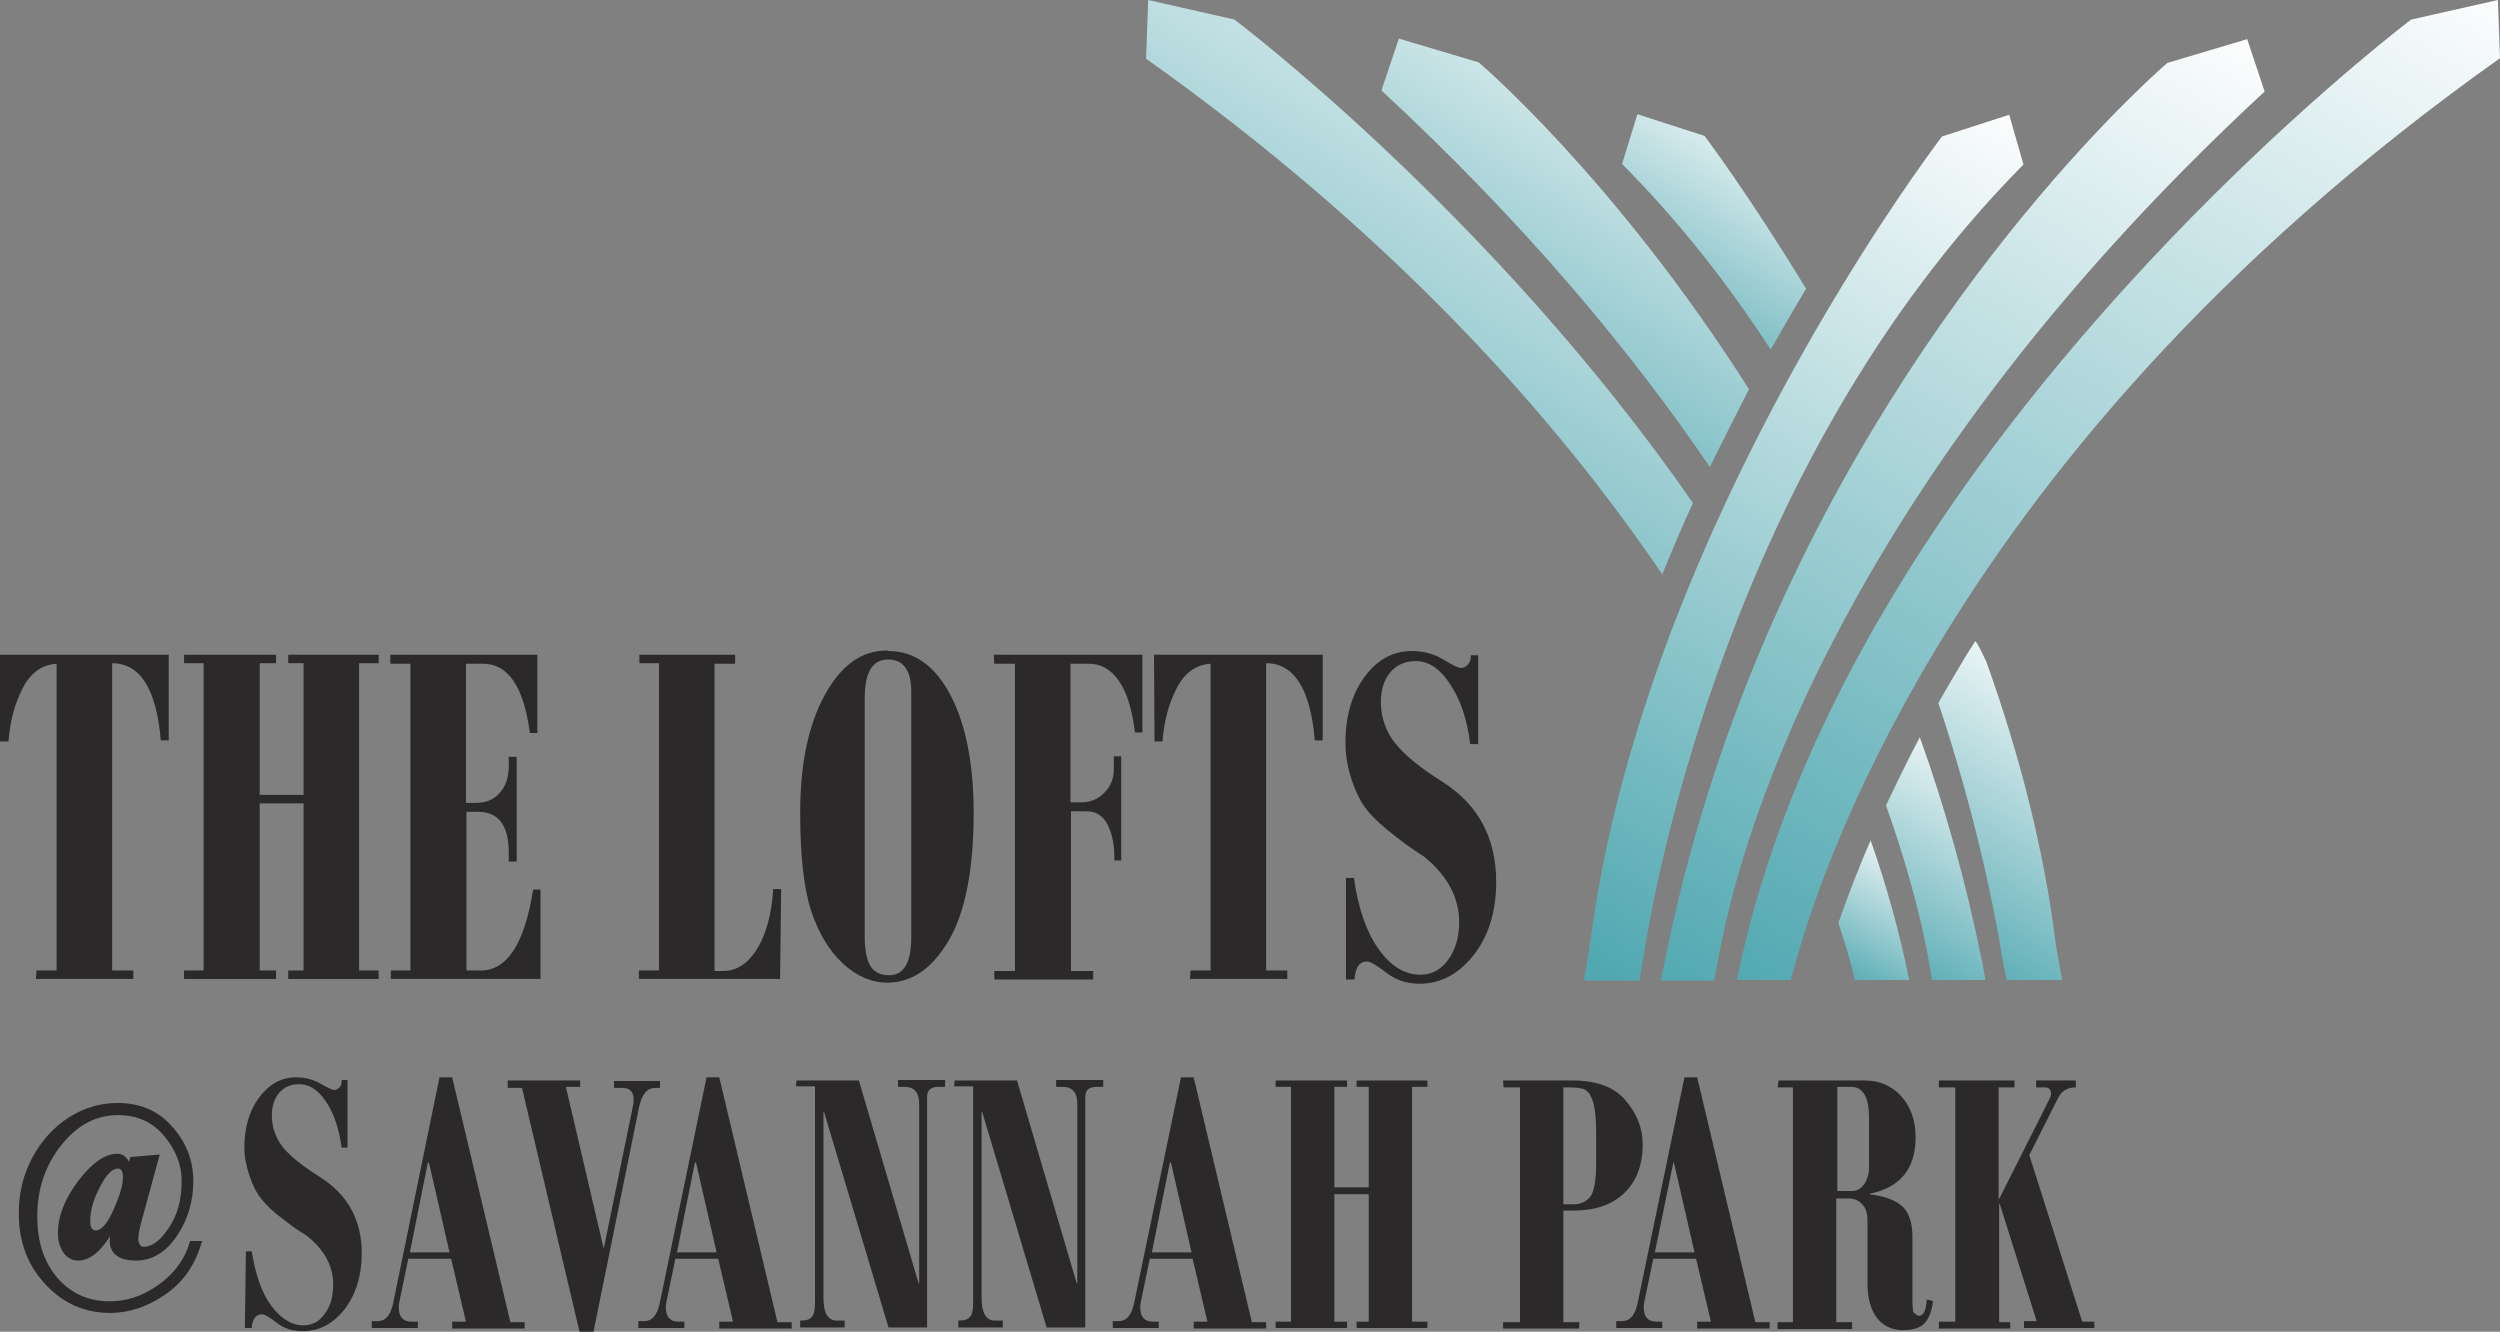 <?xml version="1.0" encoding="utf-8"?>
<!-- Generator: Adobe Illustrator 27.0.0, SVG Export Plug-In . SVG Version: 6.00 Build 0)  -->
<svg version="1.1" id="Layer_1" xmlns="http://www.w3.org/2000/svg" xmlns:xlink="http://www.w3.org/1999/xlink" x="0px" y="0px"
	 viewBox="0 0 472.7 251.8" style="enable-background:new 0 0 472.7 251.8;" xml:space="preserve">
<rect x="0" y="0" width="472.7" height="251.8" fill="#808080" stroke="none"/>
<style type="text/css">
	.st0{fill:#2B2929;}
	.st1{fill:#2B2929;stroke:#2B2929;stroke-width:0.9;stroke-miterlimit:10;}
	.st2{clip-path:url(#SVGID_00000000222245873438796270000012200770581290738353_);}
	.st3{fill:url(#SVGID_00000008842365973074623890000010795425707946866846_);}
	.st4{clip-path:url(#SVGID_00000170998242763340681250000012680647566428036491_);}
	.st5{fill:url(#SVGID_00000128470527358685200120000000363476567564481421_);}
	.st6{clip-path:url(#SVGID_00000136393039618075451390000012659350497211225222_);}
	.st7{fill:url(#SVGID_00000079464407527552384800000001427915522482043807_);}
	.st8{clip-path:url(#SVGID_00000136408362252807886800000000019158165674824846_);}
	.st9{fill:url(#SVGID_00000128474644094513216530000006662731565420334760_);}
	.st10{clip-path:url(#SVGID_00000049932757042586934910000014614492333395288477_);}
	.st11{fill:url(#SVGID_00000065787560455010154480000001075712855676340926_);}
	.st12{clip-path:url(#SVGID_00000149340130886319980290000011026451244853564079_);}
	.st13{fill:url(#SVGID_00000037652995369847104890000016531977395735844764_);}
	.st14{clip-path:url(#SVGID_00000025441966505142452460000009527838039587971738_);}
	.st15{fill:url(#SVGID_00000158746127208012836430000013963489428790796472_);}
	.st16{clip-path:url(#SVGID_00000073722374367853053890000001332636952293862041_);}
	.st17{fill:url(#SVGID_00000082365035264083978050000008137295987787125916_);}
	.st18{clip-path:url(#SVGID_00000045594711607860102910000017483467223551445642_);}
	.st19{fill:url(#SVGID_00000183952619448119471040000015847524597017074830_);}
</style>
<g>
	<path class="st0" d="M0,123.8h31.9v16.2h-1.5c-0.8-9.7-3.9-14.6-9.2-14.6v58.1h4v1.6H6.8l0.1-1.6h3.8v-58c-2.8,0.2-4.9,1.7-6.4,4.6
		c-1.5,2.9-2.4,6.2-2.7,10.1H0V123.8L0,123.8z"/>
	<polygon class="st0" points="34.8,123.8 52.2,123.8 52.2,125.4 49.1,125.4 49.1,150.3 57.4,150.3 57.4,125.4 54.5,125.4 
		54.5,123.8 71.6,123.8 71.6,125.4 67.9,125.4 67.9,183.5 71.6,183.5 71.6,185.1 54.5,185.1 54.5,183.5 57.4,183.5 57.4,151.9 
		49.1,151.9 49.1,183.5 52.2,183.5 52.2,185.1 34.8,185.1 34.8,183.5 38.5,183.5 38.5,125.4 34.8,125.4 	"/>
	<path class="st0" d="M73.8,123.8h27.8v14.8h-1.4c-1.2-8.8-4.1-13.1-8.9-13.1h-3.2v26.3H90c1.9,0,3.4-0.6,4.5-1.9
		c1.1-1.2,1.7-2.9,1.7-5.1v-1.7h1.5v19.8h-1.5v-1.6c0-5.2-1.9-7.8-5.8-7.8h-2.2v30h2.7c5,0,8.3-5.1,9.9-15.3h1.4v16.9H73.9v-1.6h3.7
		v-58h-3.8L73.8,123.8L73.8,123.8z"/>
	<path class="st0" d="M120.9,123.8H139v1.7h-3.9v58.1h1.6c2.6,0,4.7-1.4,6.4-4.1c1.7-2.7,2.8-6.5,3.1-11.4h1.5l-0.2,17h-26.7v-1.6
		h3.8v-58.1h-3.7L120.9,123.8L120.9,123.8z"/>
	<path class="st0" d="M163.5,132v45.3c0,2.4,0.4,4.2,1.1,5.4c0.7,1.1,1.9,1.7,3.5,1.7c2.8,0,4.2-2.4,4.2-7.1v-46.5
		c0-4.1-1.5-6.1-4.4-6.1S163.5,127.1,163.5,132 M168,123.1c4.9,0,8.8,2.8,11.7,8.3c2.9,5.5,4.4,13,4.4,22.3
		c0,10.7-1.6,18.8-4.7,24.1c-3.1,5.3-7,8-11.6,8c-3,0-5.8-1.2-8.4-3.6c-2.6-2.4-4.6-5.7-6-9.9s-2.1-10.5-2.1-18.6
		c0-9.1,1.5-16.5,4.6-22.2c3.1-5.7,7-8.5,11.8-8.5L168,123.1L168,123.1z"/>
	<path class="st0" d="M187.9,123.8H216v14.7h-1.4c-0.5-4.2-1.5-7.5-3-9.7c-1.5-2.2-3.4-3.3-5.7-3.3h-3.5v26.2h2.1
		c1.7,0,3.1-0.6,4.3-1.8c1.2-1.2,1.8-2.7,1.8-4.4V143h1.4v19.7h-1.3v-0.6c0-2.7-0.5-4.8-1.4-6.4c-0.9-1.6-2.2-2.3-3.8-2.3h-3v30.2
		h4.2v1.6H188v-1.6h3.9v-58.1h-3.9L187.9,123.8L187.9,123.8z"/>
	<path class="st0" d="M218.2,123.8h31.9v16.2h-1.5c-0.8-9.7-3.9-14.6-9.2-14.6v58.1h4v1.6H225l0.1-1.6h3.8v-58
		c-2.8,0.2-4.9,1.7-6.4,4.6c-1.5,2.9-2.4,6.2-2.7,10.1h-1.5L218.2,123.8L218.2,123.8z"/>
	<path class="st0" d="M254.5,166h1.5c0.8,5.8,2.4,10.3,4.7,13.5s4.9,4.8,7.9,4.8c2.1,0,3.8-0.9,5.2-2.8s2.1-4.3,2.1-7.1
		c0-4.7-2.2-8.8-6.6-12.4c-1.4-0.9-3.2-2.1-5.5-3.9c-2.3-1.8-4-3.3-5.2-4.8c-1.2-1.4-2.2-3.4-3-5.8c-0.8-2.4-1.2-4.7-1.2-7
		c0-5.1,1.2-9.2,3.6-12.5c2.4-3.3,5.4-4.9,9-4.9c2.1,0,4.1,0.5,5.9,1.6c1.8,1.1,2.9,1.6,3.3,1.6c0.5,0,0.9-0.2,1.3-0.6
		c0.4-0.4,0.6-0.9,0.6-1.5v-0.3h1.4v16.8h-1.5c-0.6-4.6-1.8-8.4-3.8-11.3c-1.9-3-4.1-4.4-6.5-4.4c-2,0-3.6,0.7-4.8,2.1
		c-1.2,1.4-1.8,3.3-1.8,5.6c0,2.9,0.9,5.5,2.6,7.7c1.7,2.2,4.7,4.7,9,7.4c6.8,4.3,10.2,10.6,10.2,19c0,5.5-1.4,10.1-4.2,13.7
		s-6.2,5.5-10.3,5.5c-2.4,0-4.5-0.7-6.3-2.1s-3-2.1-3.6-2.1c-1.5,0-2.2,1.1-2.4,3.4h-1.6L254.5,166L254.5,166z"/>
	<path class="st0" d="M46.5,236.6h1.1c0.7,4.4,1.9,7.9,3.7,10.3c1.8,2.4,3.8,3.7,6.1,3.7c1.6,0,3-0.7,4-2.2c1.1-1.4,1.6-3.3,1.6-5.5
		c0-3.6-1.7-6.7-5.2-9.4c-1.1-0.6-2.5-1.6-4.3-3c-1.8-1.3-3.1-2.6-4-3.7c-0.9-1.1-1.7-2.6-2.3-4.4c-0.6-1.8-1-3.6-1-5.3
		c0-3.9,0.9-7,2.8-9.6c1.9-2.5,4.2-3.8,7-3.8c1.7,0,3.2,0.4,4.6,1.2s2.3,1.2,2.6,1.2c0.4,0,0.7-0.2,1-0.5c0.3-0.3,0.4-0.7,0.4-1.2
		v-0.2h1.1v12.8h-1.1c-0.5-3.5-1.4-6.4-2.9-8.6c-1.5-2.3-3.2-3.4-5.1-3.4c-1.6,0-2.8,0.5-3.8,1.6c-0.9,1.1-1.4,2.5-1.4,4.3
		c0,2.2,0.7,4.2,2,5.9c1.3,1.7,3.7,3.6,7,5.7c5.3,3.3,8,8.1,8,14.5c0,4.2-1.1,7.7-3.2,10.5c-2.2,2.8-4.8,4.2-8,4.2
		c-1.9,0-3.5-0.5-4.9-1.6c-1.4-1.1-2.3-1.6-2.8-1.6c-1.1,0-1.8,0.9-1.9,2.6h-1.3L46.5,236.6L46.5,236.6z"/>
	<path class="st0" d="M80.9,219.8l-3.4,17H85l-3.9-17C81.1,219.8,81,219.8,80.9,219.8z M83.1,203.7h2.4l11,46.3h2.7v1.2H85.5v-1.3
		h2.6L85.3,238h-8.1l-1.7,8.2c-0.1,0.4-0.1,0.7-0.1,1c0,1.8,0.8,2.7,2.4,2.7H79v1.2h-8.7v-1.3h1.1c1.5,0,2.4-1.1,2.9-3.2L83.1,203.7
		L83.1,203.7z"/>
	<path class="st0" d="M96,204.3h13.7v1.2h-2.7l7.1,30.4h0.1l5.5-26.9c0.1-0.3,0.1-0.7,0.1-1.1c0-1.5-0.7-2.2-2.1-2.2h-1.6v-1.3h8.7
		v1.3h-0.9c-1.6,0-2.6,1.3-3.1,3.8l-8.6,42.4h-2.6l-10.9-46.2H96L96,204.3L96,204.3z"/>
	<path class="st0" d="M131.4,219.8l-3.4,17h7.5l-3.9-17H131.4z M133.6,203.7h2.4l11,46.3h2.7v1.2H136v-1.3h2.6l-2.8-11.9h-8.1
		l-1.7,8.2c-0.1,0.4-0.1,0.7-0.1,1c0,1.8,0.8,2.7,2.4,2.7h1.1v1.2h-8.7v-1.3h1.1c1.5,0,2.4-1.1,2.9-3.2L133.6,203.7L133.6,203.7z"/>
	<path class="st0" d="M150.6,204.3h11.8l11.3,38.4h0.1v-34c0-2.1-0.9-3.2-2.8-3.2h-1.2v-1.3h8.9v1.3h-1.2c-1.5,0-2.2,0.6-2.2,1.9
		v43.6H168l-12.2-40.8h-0.1v35.3c0,2.8,0.9,4.2,2.5,4.2h1.5v1.3h-8.4v-1.3c1.1,0,1.8-0.2,2.2-0.7c0.4-0.4,0.6-1.3,0.6-2.5v-41.1
		h-3.6L150.6,204.3L150.6,204.3z"/>
	<path class="st0" d="M180.5,204.3h11.8l11.3,38.4h0.1v-34c0-2.1-0.9-3.2-2.8-3.2h-1.2v-1.3h8.9v1.3h-1.2c-1.5,0-2.2,0.6-2.2,1.9
		v43.6h-7.3l-12.2-40.8h-0.1v35.3c0,2.8,0.9,4.2,2.5,4.2h1.5v1.3h-8.4v-1.3c1.1,0,1.8-0.2,2.2-0.7c0.4-0.4,0.6-1.3,0.6-2.5v-41.1
		h-3.6L180.5,204.3L180.5,204.3z"/>
	<path class="st0" d="M221.2,219.8l-3.4,17h7.5l-3.9-17H221.2z M223.3,203.7h2.4l11,46.3h2.7v1.2h-13.7v-1.3h2.6l-2.8-11.9h-8.1
		l-1.7,8.2c-0.1,0.4-0.1,0.7-0.1,1c0,1.8,0.8,2.7,2.4,2.7h1.1v1.2h-8.7v-1.3h1.1c1.5,0,2.4-1.1,2.9-3.2L223.3,203.7L223.3,203.7z"/>
	<polygon class="st0" points="241.2,204.3 254.7,204.3 254.7,205.5 252.3,205.5 252.3,224.5 258.8,224.5 258.8,205.5 256.5,205.5 
		256.5,204.3 269.9,204.3 269.9,205.5 267,205.5 267,249.9 269.9,249.9 269.9,251.1 256.5,251.1 256.5,249.9 258.8,249.9 
		258.8,225.8 252.3,225.8 252.3,249.9 254.7,249.9 254.7,251.1 241.2,251.1 241.2,249.9 244.1,249.9 244.1,205.5 241.2,205.5 	"/>
	<path class="st0" d="M295.6,205.6v22.1h2c1.2,0,2.2-0.4,3-1.3c0.8-0.9,1.2-3.1,1.2-6.6v-5.7c0-2.6-0.2-4.5-0.6-5.8
		c-0.4-1.2-0.9-2-1.6-2.3c-0.7-0.3-1.8-0.4-3.2-0.4L295.6,205.6L295.6,205.6z M284.2,204.3h13.1c4.5,0,7.9,1.2,10,3.7
		c2.2,2.5,3.3,5.3,3.3,8.4c0,3.9-1.2,7-3.5,9.2s-5.5,3.3-9.6,3.3h-1.9V250h3v1.2h-14.4V250h3.2v-44.4h-3.1L284.2,204.3L284.2,204.3z
		"/>
	<path class="st0" d="M316.4,219.8l-3.5,17h7.5l-3.9-17H316.4z M318.5,203.7h2.4l11,46.3h2.7v1.2h-13.7v-1.3h2.6l-2.8-11.9h-8.1
		l-1.7,8.2c-0.1,0.4-0.1,0.7-0.1,1c0,1.8,0.8,2.7,2.4,2.7h1.1v1.2h-8.7v-1.3h1.1c1.5,0,2.4-1.1,2.9-3.2L318.5,203.7L318.5,203.7z"/>
	<path class="st0" d="M347.4,205.5v19.7h2.7c1,0,1.7-0.4,2.4-1.3c0.6-0.9,0.9-2,0.9-3.3v-9.2c0-3.9-1.1-5.9-3.4-5.9L347.4,205.5
		L347.4,205.5z M336.3,204.3h16.3c2.8,0,5.1,1,6.9,3c1.8,2,2.7,4.6,2.7,7.7c0,6-2.9,9.5-8.6,10.7v0.2h0.5c2.7,0.4,4.6,1.2,5.8,2.4
		c1.1,1.2,1.7,3,1.7,5.5v12.6l0.1,1.3c0,0.2,0.1,0.5,0.4,0.7s0.5,0.4,0.7,0.4c0.9,0,1.4-1,1.5-3.1l1.2,0.3c-0.2,1.9-0.8,3.3-1.6,4.2
		c-0.9,0.9-2.2,1.3-4.1,1.3c-2.1,0-3.7-0.8-4.9-2.3c-1.2-1.6-1.8-3.7-1.8-6.5v-12c0-1.3-0.3-2.3-1-3c-0.6-0.7-1.5-1.1-2.6-1.1h-2.3
		v23.4h3v1.3h-14.1v-1.3h2.9v-44.4h-2.9L336.3,204.3L336.3,204.3z"/>
	<path class="st0" d="M396,251.1h-13.3v-1.3h2.4l-7-22.2h-0.1V250h2.1v1.2h-13.5v-1.3h3.1v-44.3h-3.1v-1.3h14.3v1.3h-3v21.1h0.1
		l6.3-12.5c2.2-4.3,3.3-6.6,3.4-6.8c0.1-0.2,0.1-0.4,0.1-0.7c0-0.7-0.4-1.1-1.2-1.1H385v-1.3h7.5v1.3c-1.5,0-2.6,0.6-3.3,1.9
		l-5.5,10.9l10,31.5h2.3L396,251.1L396,251.1z"/>
	<path class="st0" d="M18.2,233.1c1.1,0,2.4-1.3,3.6-4s1.9-4.8,1.9-6.5c0-1.4-0.5-2.1-1.4-2.1c-1.3,0-2.5,1.2-3.8,3.7
		s-1.9,4.7-1.9,6.7C16.6,232.3,17.1,233.1,18.2,233.1L18.2,233.1z M37.6,235.1c-1.2,4-3.4,7.1-6.6,9.3s-6.6,3.4-10.2,3.4
		c-4.7,0-8.7-1.8-11.9-5.3c-3.3-3.5-4.9-7.9-4.9-13.1c0-3.7,0.8-7.1,2.5-10.3c1.7-3.1,3.9-5.6,6.7-7.4s5.9-2.7,9-2.7
		c4.1,0,7.5,1.4,10,4.3c2.6,2.9,3.9,6.2,3.9,10s-1,7.1-3,10.1c-2,3-4.5,4.5-7.4,4.5s-4.5-1.1-4.5-3.3c0-0.8,0.2-1.9,0.6-3.2
		l-0.1-0.1c-2.3,4.4-4.6,6.6-6.9,6.6c-1,0-1.9-0.5-2.5-1.4c-0.6-1-0.9-2.1-0.9-3.3c0-3.2,1.3-6.4,3.8-9.7c2.5-3.3,4.9-4.9,7-4.9
		c1.1,0,1.9,0.9,2.2,2.6h0.1l0.5-2l4.6-0.4c-1.8,6.6-2.9,10.7-3.3,12.1c-0.4,1.4-0.6,2.6-0.6,3.5c0,0.4,0.1,0.8,0.4,1.2
		c0.2,0.4,0.6,0.6,1,0.6c1.8,0,3.5-1.2,5.2-3.8c1.7-2.5,2.5-5.5,2.5-9.1c0-3.2-1.2-6.2-3.5-8.9c-2.3-2.7-5.3-4-9-4
		c-4.4,0-8,2-11.1,5.9s-4.6,8.5-4.6,13.6s1.3,8.9,3.9,12c2.6,3,6,4.6,10.3,4.6c3.2,0,6.3-1,9.3-3.1c3-2.1,5.1-4.8,6.2-8.3
		L37.6,235.1L37.6,235.1z"/>
	<path class="st1" d="M18.2,233.1c1.1,0,2.4-1.3,3.6-4s1.9-4.8,1.9-6.5c0-1.4-0.5-2.1-1.4-2.1c-1.3,0-2.5,1.2-3.8,3.7
		s-1.9,4.7-1.9,6.7C16.6,232.3,17.1,233.1,18.2,233.1L18.2,233.1z M37.6,235.1c-1.2,4-3.4,7.1-6.6,9.3s-6.6,3.4-10.2,3.4
		c-4.7,0-8.7-1.8-11.9-5.3c-3.3-3.5-4.9-7.9-4.9-13.1c0-3.7,0.8-7.1,2.5-10.3c1.7-3.1,3.9-5.6,6.7-7.4s5.9-2.7,9-2.7
		c4.1,0,7.5,1.4,10,4.3c2.6,2.9,3.9,6.2,3.9,10s-1,7.1-3,10.1c-2,3-4.5,4.5-7.4,4.5s-4.5-1.1-4.5-3.3c0-0.8,0.2-1.9,0.6-3.2
		l-0.1-0.1c-2.3,4.4-4.6,6.6-6.9,6.6c-1,0-1.9-0.5-2.5-1.4c-0.6-1-0.9-2.1-0.9-3.3c0-3.2,1.3-6.4,3.8-9.7c2.5-3.3,4.9-4.9,7-4.9
		c1.1,0,1.9,0.9,2.2,2.6h0.1l0.5-2l4.6-0.4c-1.8,6.6-2.9,10.7-3.3,12.1c-0.4,1.4-0.6,2.6-0.6,3.5c0,0.4,0.1,0.8,0.4,1.2
		c0.2,0.4,0.6,0.6,1,0.6c1.8,0,3.5-1.2,5.2-3.8c1.7-2.5,2.5-5.5,2.5-9.1c0-3.2-1.2-6.2-3.5-8.9c-2.3-2.7-5.3-4-9-4
		c-4.4,0-8,2-11.1,5.9s-4.6,8.5-4.6,13.6s1.3,8.9,3.9,12c2.6,3,6,4.6,10.3,4.6c3.2,0,6.3-1,9.3-3.1c3-2.1,5.1-4.8,6.2-8.3
		L37.6,235.1L37.6,235.1z"/>
	<g>
		<defs>
			<path id="SVGID_1_" d="M341.5,54.6c-10.9-17.9-19.2-28.9-19.2-28.9l-12.7-4.1l-2.9,9.4c10.9,11,20.2,22.9,28.1,35.1
				C337.1,62.1,339.3,58.2,341.5,54.6"/>
		</defs>
		<clipPath id="SVGID_00000158000760700073640240000015215290691079231106_">
			<use xlink:href="#SVGID_1_"  style="overflow:visible;"/>
		</clipPath>
		<g style="clip-path:url(#SVGID_00000158000760700073640240000015215290691079231106_);">
			
				<linearGradient id="SVGID_00000181083117987061667220000003458480795980765373_" gradientUnits="userSpaceOnUse" x1="190.402" y1="-59.508" x2="191.572" y2="-59.508" gradientTransform="matrix(24.633 -41.686 -38.354 -22.664 -6663.439 6657.527)">
				<stop  offset="0" style="stop-color:#51A8B1"/>
				<stop  offset="1" style="stop-color:#FEFEFE"/>
			</linearGradient>
			<polygon style="fill:url(#SVGID_00000181083117987061667220000003458480795980765373_);" points="287.2,54.7 315.7,6.4 361,33.2 
				332.5,81.4 			"/>
		</g>
	</g>
	<g>
		<defs>
			<path id="SVGID_00000017479035032541445930000007893140791454556852_" d="M320.1,95.1c-38-54.8-86.7-91.4-86.7-91.4L217.1,0
				l-0.4,11.1c46.5,33,77.3,67.6,97.6,97.5C316.2,103.9,318.1,99.5,320.1,95.1"/>
		</defs>
		<clipPath id="SVGID_00000054985085756331973010000009545256702132677252_">
			<use xlink:href="#SVGID_00000017479035032541445930000007893140791454556852_"  style="overflow:visible;"/>
		</clipPath>
		<g style="clip-path:url(#SVGID_00000054985085756331973010000009545256702132677252_);">
			
				<linearGradient id="SVGID_00000054261769264416483670000007410263081449481659_" gradientUnits="userSpaceOnUse" x1="192.036" y1="-62.714" x2="193.166" y2="-62.714" gradientTransform="matrix(66.92 -113.245 -107.71 -63.649 -19374.664 17872.719)">
				<stop  offset="0" style="stop-color:#51A8B1"/>
				<stop  offset="1" style="stop-color:#FEFEFE"/>
			</linearGradient>
			<polygon style="fill:url(#SVGID_00000054261769264416483670000007410263081449481659_);" points="169.2,80.4 243.5,-45.3 
				367.7,28.1 293.4,153.8 			"/>
		</g>
	</g>
	<g>
		<defs>
			<path id="SVGID_00000043459541085334634070000009841561573769660087_" d="M323.3,88.3c2.5-5.1,5-10,7.4-14.7
				c-25.4-40-51.1-61.8-51.1-61.8l-15.1-4.5l-3.3,9.8C288.4,42.3,308.4,66.4,323.3,88.3"/>
		</defs>
		<clipPath id="SVGID_00000169531041552392155190000012660548617969766786_">
			<use xlink:href="#SVGID_00000043459541085334634070000009841561573769660087_"  style="overflow:visible;"/>
		</clipPath>
		<g style="clip-path:url(#SVGID_00000169531041552392155190000012660548617969766786_);">
			
				<linearGradient id="SVGID_00000045576814595247795370000001154326142613484445_" gradientUnits="userSpaceOnUse" x1="191.637" y1="-61.95" x2="192.787" y2="-61.95" gradientTransform="matrix(47.089 -79.687 -74.487 -44.016 -13369.516 12637.724)">
				<stop  offset="0" style="stop-color:#51A8B1"/>
				<stop  offset="1" style="stop-color:#FEFEFE"/>
			</linearGradient>
			<polygon style="fill:url(#SVGID_00000045576814595247795370000001154326142613484445_);" points="225.8,67.4 279.3,-23.1 
				366.2,28.3 312.8,118.8 			"/>
		</g>
	</g>
	<g>
		<defs>
			<path id="SVGID_00000168085035576341756300000004855824637311536514_" d="M373.5,121.2l-1.9,3c-1.8,3-3.5,5.9-5.1,8.7
				c7.2,21.6,10.7,39.5,12.1,48.3c0,0.2,0.4,2,0.8,4.1h10.5c-0.5-2.9-1.2-6.6-1.2-6.9c-2.3-18.4-7.1-36.5-13.2-53.5
				C375.4,124.9,374.3,122.2,373.5,121.2"/>
		</defs>
		<clipPath id="SVGID_00000170262229290880413870000015132439512847954573_">
			<use xlink:href="#SVGID_00000168085035576341756300000004855824637311536514_"  style="overflow:visible;"/>
		</clipPath>
		<g style="clip-path:url(#SVGID_00000170262229290880413870000015132439512847954573_);">
			
				<linearGradient id="SVGID_00000031891722965441493030000015271375619673291678_" gradientUnits="userSpaceOnUse" x1="190.777" y1="-60.462" x2="191.857" y2="-60.462" gradientTransform="matrix(30.825 -52.163 -43.735 -25.844 -8163.483 8570.62)">
				<stop  offset="0" style="stop-color:#51A8B1"/>
				<stop  offset="1" style="stop-color:#FEFEFE"/>
			</linearGradient>
			<polygon style="fill:url(#SVGID_00000031891722965441493030000015271375619673291678_);" points="338.4,168.7 372.6,110.9 
				418,137.8 383.9,195.5 			"/>
		</g>
	</g>
	<g>
		<defs>
			<path id="SVGID_00000032618747021428231600000004715295848380359343_" d="M347.6,174.5c1.3,4,2.3,7.3,2.9,9.9l0.2,0.9H361
				c-0.2-0.7-0.3-1.2-0.3-1.4c-1.8-8.5-4.1-16.8-7-25C351.1,164.8,349.2,170,347.6,174.5"/>
		</defs>
		<clipPath id="SVGID_00000114792920436028498250000015213220389189987512_">
			<use xlink:href="#SVGID_00000032618747021428231600000004715295848380359343_"  style="overflow:visible;"/>
		</clipPath>
		<g style="clip-path:url(#SVGID_00000114792920436028498250000015213220389189987512_);">
			
				<linearGradient id="SVGID_00000003106871771318113040000002722598408800562359_" gradientUnits="userSpaceOnUse" x1="187.368" y1="-55.024" x2="188.568" y2="-55.024" gradientTransform="matrix(13.029 -22.048 -19.104 -11.289 -3145.786 3695.147)">
				<stop  offset="0" style="stop-color:#51A8B1"/>
				<stop  offset="1" style="stop-color:#FEFEFE"/>
			</linearGradient>
			<polygon style="fill:url(#SVGID_00000003106871771318113040000002722598408800562359_);" points="336,178.5 351.1,153 
				372.6,165.7 357.5,191.2 			"/>
		</g>
	</g>
	<g>
		<defs>
			<path id="SVGID_00000152243283652202987270000005269668861460074886_" d="M356.6,152.3c4.9,13.7,7.3,24.4,8.4,31.2l0.3,1.8h10.1
				c-0.3-1.8-0.6-3.5-0.7-3.8c-3-14.9-7-29-11.7-42.1C360.6,143.9,358.5,148.3,356.6,152.3"/>
		</defs>
		<clipPath id="SVGID_00000123412540842660083700000010126848091539308193_">
			<use xlink:href="#SVGID_00000152243283652202987270000005269668861460074886_"  style="overflow:visible;"/>
		</clipPath>
		<g style="clip-path:url(#SVGID_00000123412540842660083700000010126848091539308193_);">
			
				<linearGradient id="SVGID_00000139992299976337930710000006304121209818588086_" gradientUnits="userSpaceOnUse" x1="189.73" y1="-58.767" x2="190.88" y2="-58.767" gradientTransform="matrix(21.779 -36.856 -31.561 -18.65 -5633.524 6080.23)">
				<stop  offset="0" style="stop-color:#51A8B1"/>
				<stop  offset="1" style="stop-color:#FEFEFE"/>
			</linearGradient>
			<polygon style="fill:url(#SVGID_00000139992299976337930710000006304121209818588086_);" points="336.5,173.4 361.4,131.2 
				395.5,151.3 370.5,193.5 			"/>
		</g>
	</g>
	<g>
		<defs>
			<path id="SVGID_00000165947682196964090320000012511353342599971734_" d="M379.9,21.7l-12.7,4.1c0,0-33.4,43.5-53.4,99.5
				c-5.7,16.1-10.4,33.2-12.8,50.6c-0.1,0.9-0.9,6.1-1.5,9.5h10.5l1-6.1c1.8-10.9,6.2-31.7,15.2-56.1c10.8-29.3,28.3-63.7,56.4-92.1
				L379.9,21.7L379.9,21.7z"/>
		</defs>
		<clipPath id="SVGID_00000168100134456671464510000007822075432724170382_">
			<use xlink:href="#SVGID_00000165947682196964090320000012511353342599971734_"  style="overflow:visible;"/>
		</clipPath>
		<g style="clip-path:url(#SVGID_00000168100134456671464510000007822075432724170382_);">
			
				<linearGradient id="SVGID_00000113317612010202016730000018361028519623780788_" gradientUnits="userSpaceOnUse" x1="192.166" y1="-62.982" x2="193.335" y2="-62.982" gradientTransform="matrix(79.053 -133.778 -115.182 -68.064 -22149.615 21600.521)">
				<stop  offset="0" style="stop-color:#51A8B1"/>
				<stop  offset="1" style="stop-color:#FEFEFE"/>
			</linearGradient>
			<polygon style="fill:url(#SVGID_00000113317612010202016730000018361028519623780788_);" points="228,143 321.1,-14.7 454.4,64 
				361.2,221.7 			"/>
		</g>
	</g>
	<g>
		<defs>
			<path id="SVGID_00000170265339935232485980000017839074175260318390_" d="M424.9,7.4l-15.1,4.5c0,0-46.9,39.9-76.8,110.7
				c-7.4,17.6-13.8,37.2-18.1,58.6l-0.9,4.2h10.1c0.2-1.2,0.4-2.2,0.5-2.4c1.9-11.4,7.2-33,21.5-60.8
				c15.1-29.5,40.2-66.1,82.1-104.9L424.9,7.4L424.9,7.4z"/>
		</defs>
		<clipPath id="SVGID_00000155126046501878139190000008910706382069296521_">
			<use xlink:href="#SVGID_00000170265339935232485980000017839074175260318390_"  style="overflow:visible;"/>
		</clipPath>
		<g style="clip-path:url(#SVGID_00000155126046501878139190000008910706382069296521_);">
			
				<linearGradient id="SVGID_00000158736450317418888990000003510062316556360605_" gradientUnits="userSpaceOnUse" x1="192.26" y1="-63.227" x2="193.48" y2="-63.227" gradientTransform="matrix(89.208 -150.962 -134.415 -79.43 -25333.729 24191.191)">
				<stop  offset="0" style="stop-color:#51A8B1"/>
				<stop  offset="1" style="stop-color:#FEFEFE"/>
			</linearGradient>
			<polygon style="fill:url(#SVGID_00000158736450317418888990000003510062316556360605_);" points="236,139.3 343.5,-42.6 
				506.1,53.4 398.6,235.3 			"/>
		</g>
	</g>
	<g>
		<defs>
			<path id="SVGID_00000060010902885277783400000010761513532655281282_" d="M472.3,0l-16.4,3.7c0,0-65.2,49.1-103.5,118.5
				c-10.5,19-18.9,39.4-23.5,60.8l-0.5,2.3h10.2c0.2-0.9,0.4-1.5,0.5-1.8c2.9-10.9,10.2-32.8,26.6-60.2c19.7-33,52.6-73.7,107-112.3
				L472.3,0z"/>
		</defs>
		<clipPath id="SVGID_00000065067833362408087300000017213967238423486651_">
			<use xlink:href="#SVGID_00000060010902885277783400000010761513532655281282_"  style="overflow:visible;"/>
		</clipPath>
		<g style="clip-path:url(#SVGID_00000065067833362408087300000017213967238423486651_);">
			
				<linearGradient id="SVGID_00000112613748232793509100000010882112231991282061_" gradientUnits="userSpaceOnUse" x1="192.395" y1="-63.477" x2="193.576" y2="-63.477" gradientTransform="matrix(102.572 -173.579 -159.494 -94.249 -29518.656 27608.197)">
				<stop  offset="0" style="stop-color:#51A8B1"/>
				<stop  offset="1" style="stop-color:#FEFEFE"/>
			</linearGradient>
			<polygon style="fill:url(#SVGID_00000112613748232793509100000010882112231991282061_);" points="247.2,137.4 365.8,-63.2 
				553.9,48 435.4,248.5 			"/>
		</g>
	</g>
</g>
</svg>
